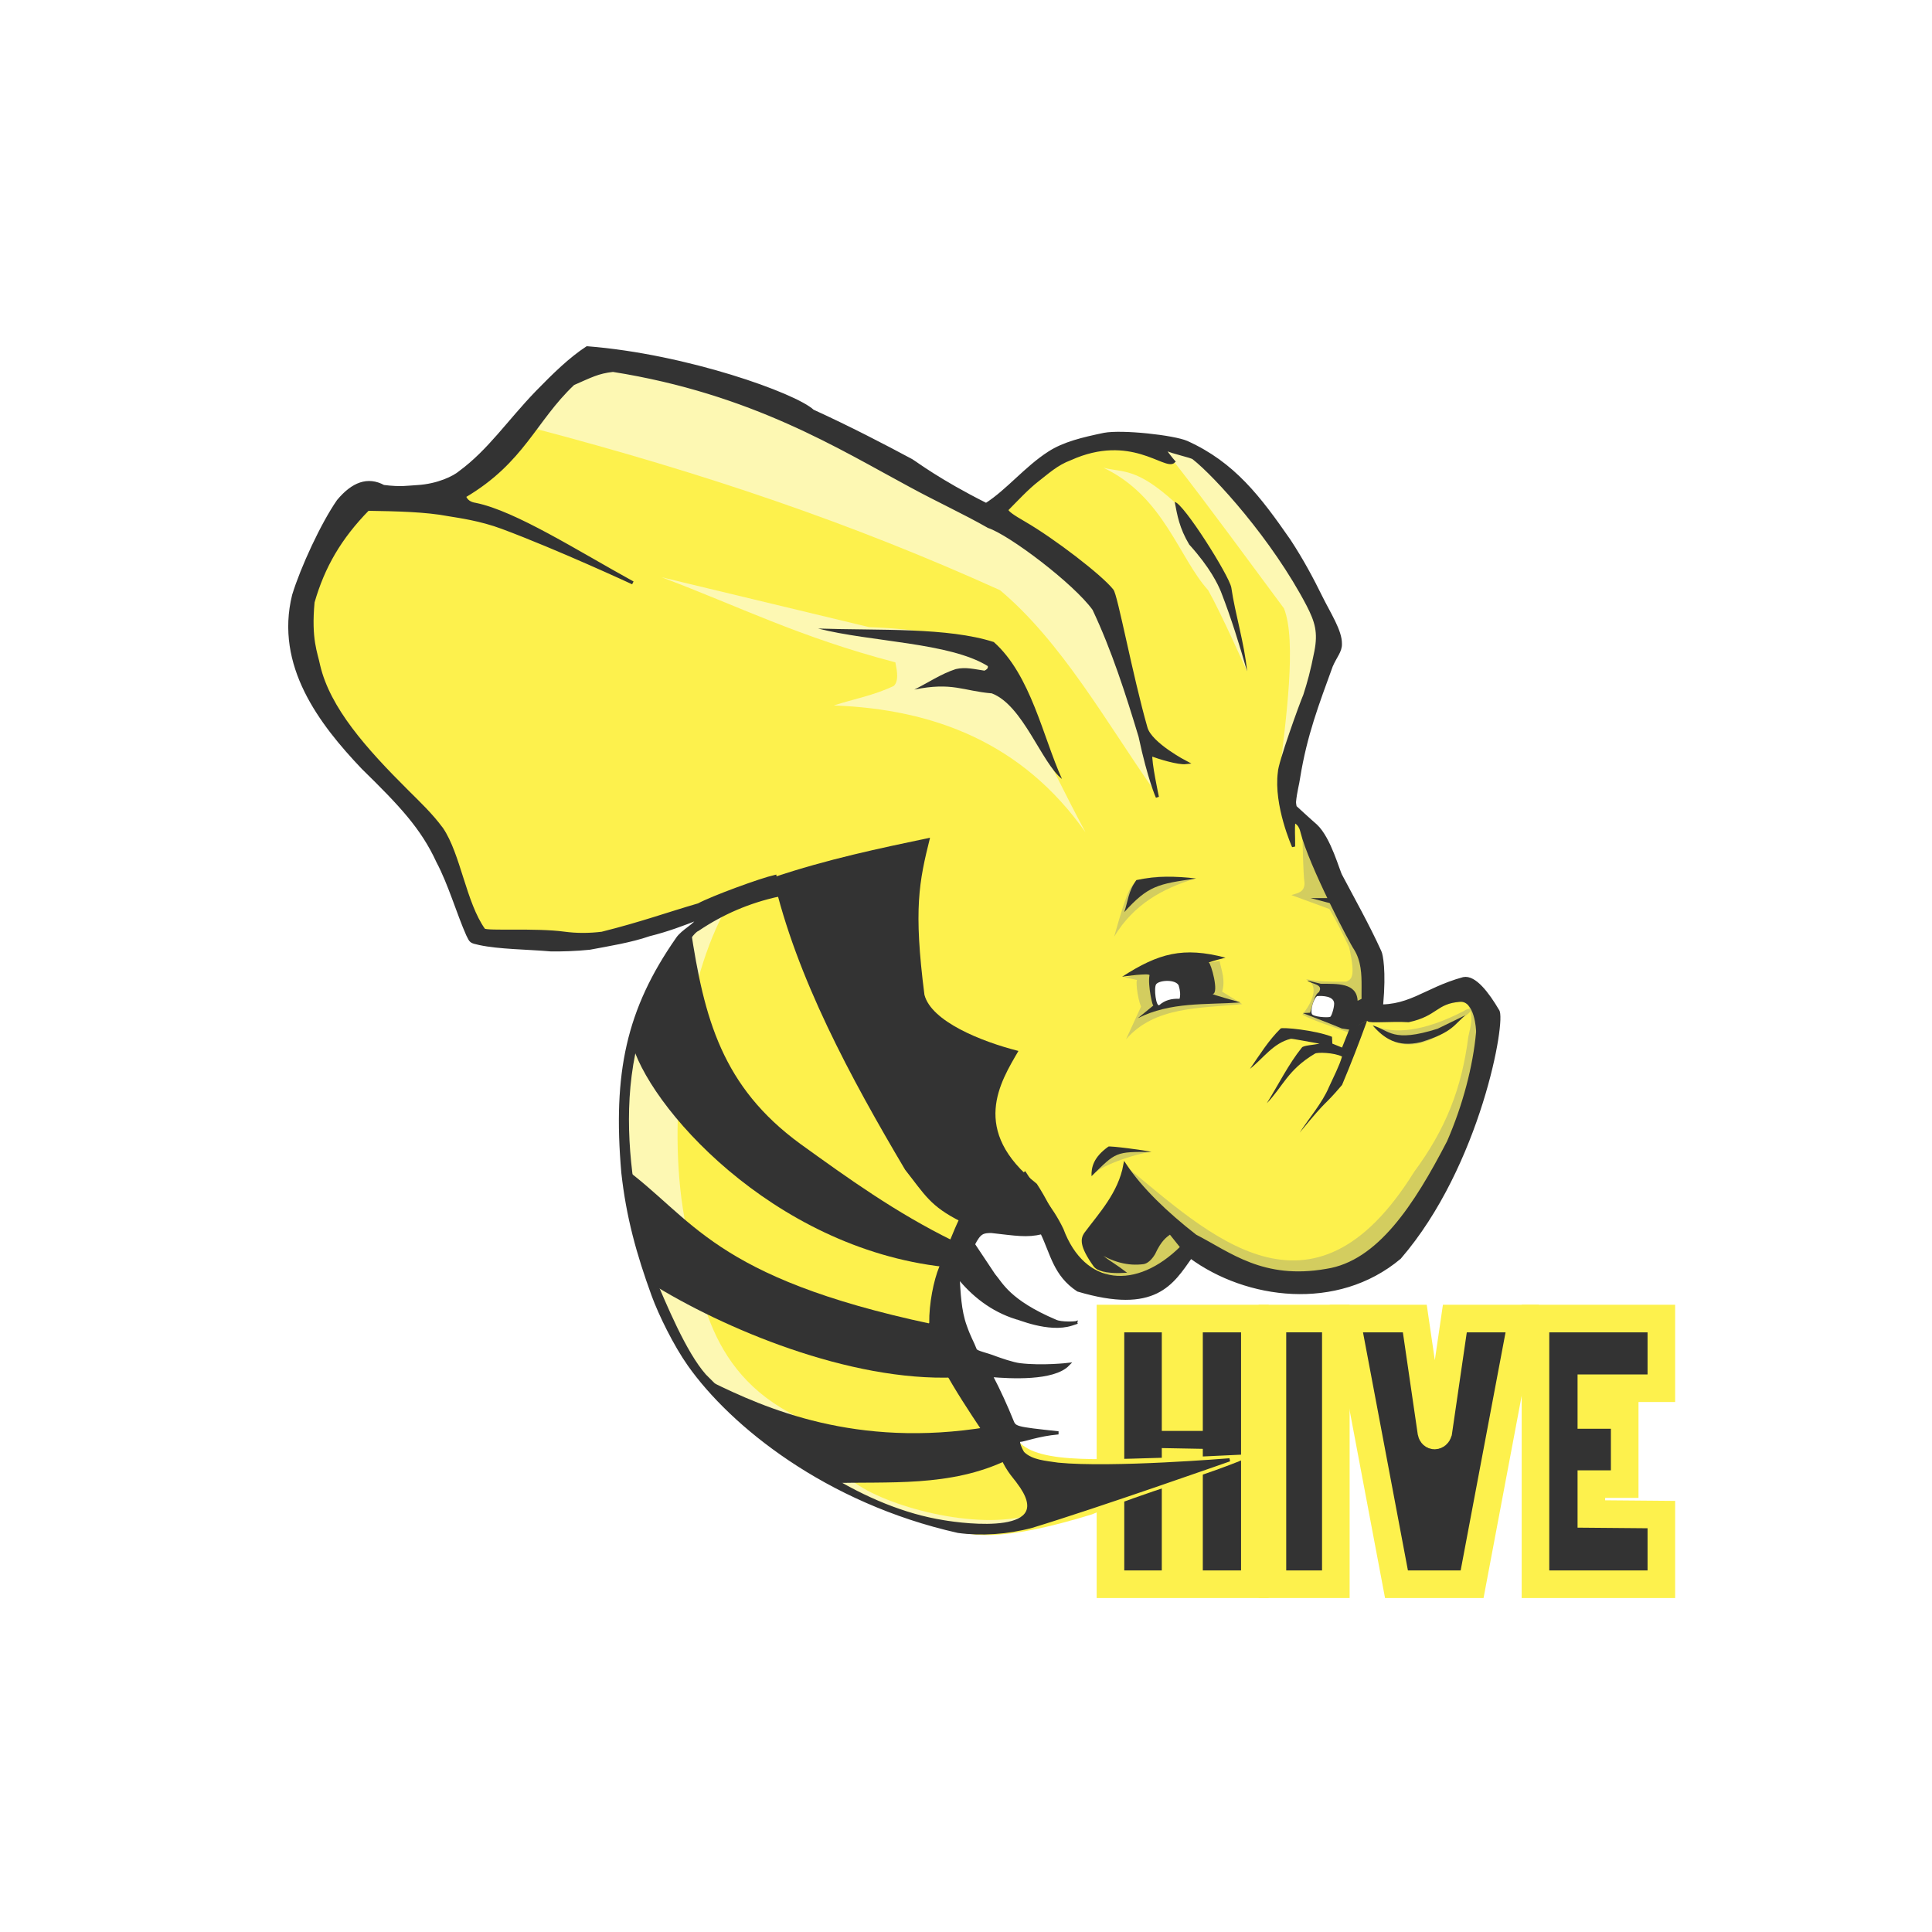 <?xml version="1.0" encoding="UTF-8"?> <svg xmlns="http://www.w3.org/2000/svg" width="70" height="70" viewBox="0 0 70 70" fill="none"><g opacity="0.8" filter="url(#filter0_f_866_19121)"><path fill-rule="evenodd" clip-rule="evenodd" d="M40.234 47.773V57.4H42.594V52.976L43.08 52.985V57.4H45.466V47.773H43.08V51.345H42.594V47.773L40.234 47.773Z" fill="black" stroke="#FDEE21"></path><path fill-rule="evenodd" clip-rule="evenodd" d="M48.4 47.773H46.102V57.4H48.4V47.773Z" fill="black" stroke="#FDEE21"></path><path fill-rule="evenodd" clip-rule="evenodd" d="M48.781 47.774L50.597 57.4H53.337L55.152 47.774H52.712L52.111 51.893C52.061 52.05 51.892 52.05 51.862 51.893L51.261 47.773L48.781 47.774Z" fill="black" stroke="#FDEE21"></path><path fill-rule="evenodd" clip-rule="evenodd" d="M60.194 47.773H55.633V57.4H60.194V54.876L57.658 54.854L57.658 53.772H58.866V51.266H57.658L57.658 50.298H60.194V47.773Z" fill="black" stroke="#FDEE21"></path><path fill-rule="evenodd" clip-rule="evenodd" d="M35.571 18.577C35.187 17.523 21.971 12.377 21.802 12.942C19.376 13.575 18.388 16.377 16.719 18.152L13.011 17.939C11.379 20.043 10.522 22.192 11.105 24.426C13.198 27.267 15.628 29.684 17.142 33.252C17.262 34.934 24.409 33.428 25.94 33.095C23.848 34.596 22.026 36.922 22.809 43.62C23.523 46.765 24.012 50.277 30.353 53.835C31.188 54.303 32.915 54.844 33.983 55.238C35.004 55.707 36.198 55.9 39.567 54.868C41.517 54.026 43.622 53.519 45.53 52.679L43.236 52.787C40.079 52.856 37.641 53.092 36.889 52.208L33.983 47.182L35.677 43.886C38.022 44.127 38.8 46.031 40.867 46.757L43.303 44.949C50.379 49.133 53.194 42.297 54 36.974C53.914 34.808 49.319 37.653 49.597 36.64C49.705 34.312 47.81 31.266 46.586 28.892L48.003 23.401C48.646 22.827 45.027 16.719 42.072 15.957C39.479 15.289 35.571 18.577 35.571 18.577L35.571 18.577Z" fill="#FDEE21"></path><path fill-rule="evenodd" clip-rule="evenodd" d="M47.186 30.25C47.212 30.84 47.209 31.557 47.266 32.005C47.256 32.346 47 32.358 46.789 32.43L48.166 32.935C48.439 33.396 48.659 33.857 48.881 34.318C49.138 35.451 48.946 35.483 48.775 35.567C48.275 35.572 47.777 35.573 47.312 35.474C47.52 35.584 47.566 35.664 47.588 35.806C47.629 36.066 47.462 36.421 47.186 36.763C47.593 36.99 48.336 37.211 48.888 37.421L49.516 36.019C49.232 33.959 48.368 32.06 47.186 30.25Z" fill="#C8C037"></path><path fill-rule="evenodd" clip-rule="evenodd" d="M49.758 37.16C50.521 37.479 51.576 37.385 53.039 36.63C53.257 36.475 53.459 36.568 53.07 36.823C51.151 38.547 50.233 37.685 49.758 37.16Z" fill="#C8C037"></path><path fill-rule="evenodd" clip-rule="evenodd" d="M53.186 36.406C53.413 36.841 53.276 37.195 53.2 37.563C52.963 39.432 52.381 40.91 51.24 42.454C47.529 48.431 43.782 44.691 40.794 42.257L39.559 45.359C39.493 45.631 39.221 45.843 41.15 46.694L43.116 45.303C50.614 51.017 55.927 37.304 53.186 36.406L53.186 36.406Z" fill="#C8C037"></path><path fill-rule="evenodd" clip-rule="evenodd" d="M41.695 41.743C41.19 41.779 39.684 42.292 39.617 42.589L40.31 41.555L41.695 41.743Z" fill="#C8C037"></path><path fill-rule="evenodd" clip-rule="evenodd" d="M40.719 35.411C40.811 35.411 41.256 35.53 41.209 35.504C41.14 35.466 41.201 36.129 41.341 36.474L40.798 37.657C41.838 36.456 43.482 36.536 45.008 36.381L44.28 35.929C44.407 35.506 44.258 35.172 44.187 34.812L40.719 35.411Z" fill="#C8C037"></path><path fill-rule="evenodd" clip-rule="evenodd" d="M43.267 31.844C42.152 32.187 41.084 32.747 40.367 33.94C40.914 31.973 41.026 32.048 41.202 31.951C41.967 31.608 42.594 31.822 43.267 31.844Z" fill="#C8C037"></path><path fill-rule="evenodd" clip-rule="evenodd" d="M37.321 54.884C35.972 56.375 32.962 54.771 30.462 53.953C24.111 49.907 22.87 46.099 22.784 42.362C22.457 37.01 24.098 33.9 26.173 33.164C24.8 35.816 24.159 40.577 24.796 44.117C25.31 46.086 25.321 49.408 28.61 51.186C30.221 52.095 29.785 52.802 30.874 53.653C32.068 54.585 35.396 55.472 37.321 54.884L37.321 54.884Z" fill="#FCF6A0"></path><path fill-rule="evenodd" clip-rule="evenodd" d="M39.329 30.155C37.045 26.911 33.833 25.693 30.211 25.56C30.937 25.323 31.663 25.199 32.389 24.849C32.566 24.662 32.508 24.332 32.441 23.998C28.955 23.086 26.754 21.959 23.969 20.914L31.489 22.722C36.567 22.915 36.131 24.171 39.329 30.155L39.329 30.155Z" fill="#FCF6A0"></path><path fill-rule="evenodd" clip-rule="evenodd" d="M41.779 28.588C40.091 26.175 38.454 23.246 36.232 21.383C30.868 18.958 25.562 17.157 19.344 15.518L21.328 12.961C27.927 14.47 34.125 16.995 39.677 21.157C40.616 23.536 41.242 25.918 41.778 28.588L41.779 28.588Z" fill="#FCF6A0"></path><path fill-rule="evenodd" clip-rule="evenodd" d="M45.181 24.323C45.181 24.323 44.235 22.196 43.774 21.384C42.706 20.198 42.165 17.987 39.977 16.945C40.669 17.133 41.143 16.91 42.556 18.193L44.782 22.422L45.181 24.323Z" fill="#FCF6A0"></path><path fill-rule="evenodd" clip-rule="evenodd" d="M46.362 28.006C46.58 26.164 46.994 23.209 46.519 22.041C45.196 20.263 43.863 18.425 42.53 16.719C42.309 16.513 42.151 16.233 41.977 16.016C43.851 16.502 45.807 17.807 48.444 22.961L46.362 28.006Z" fill="#FCF6A0"></path><path fill-rule="evenodd" clip-rule="evenodd" d="M38.478 28.225C37.732 27.636 37.067 25.555 35.935 25.122C34.889 25.034 34.505 24.704 33.128 24.985C33.627 24.735 34.099 24.414 34.63 24.242C34.989 24.157 35.326 24.251 35.669 24.299C35.754 24.259 35.809 24.209 35.789 24.133C34.403 23.275 31.56 23.263 29.641 22.773C31.868 22.848 34.333 22.724 36.007 23.262C37.353 24.459 37.79 26.712 38.478 28.225Z" fill="black"></path><path fill-rule="evenodd" clip-rule="evenodd" d="M42.562 18.188C42.871 18.216 44.535 20.851 44.613 21.289C44.751 22.248 45.092 23.322 45.184 24.325C44.91 23.363 44.611 22.401 44.238 21.44C44.129 21.175 43.853 20.576 43.087 19.729C42.73 19.132 42.653 18.663 42.563 18.188L42.562 18.188Z" fill="black"></path><path fill-rule="evenodd" clip-rule="evenodd" d="M48.196 32.539H47.484L48.271 32.746L48.196 32.539Z" fill="black"></path><path fill-rule="evenodd" clip-rule="evenodd" d="M43.339 31.83C42.623 31.742 41.889 31.73 41.173 31.887C40.882 32.28 40.862 32.679 40.734 33.048C41.604 32.087 41.949 32.029 43.339 31.83Z" fill="black"></path><path fill-rule="evenodd" clip-rule="evenodd" d="M53.097 36.781C52.699 37.1 52.659 37.399 51.482 37.758C50.623 37.962 50.139 37.617 49.734 37.153C50.347 37.329 50.445 37.793 52.088 37.273L53.097 36.781Z" fill="black"></path><path fill-rule="evenodd" clip-rule="evenodd" d="M49.532 36.984C49.246 37.774 48.937 38.571 48.625 39.31C47.884 40.182 48.2 39.685 47.09 41.038C47.445 40.489 47.907 39.962 48.149 39.39C48.319 39.014 48.53 38.614 48.624 38.28C48.329 38.133 47.727 38.121 47.645 38.174C46.658 38.757 46.48 39.374 45.898 39.975C46.32 39.3 46.68 38.563 47.169 37.955C47.225 37.876 47.587 37.861 47.809 37.814C47.464 37.755 46.823 37.63 46.772 37.636C46.128 37.791 45.767 38.352 45.289 38.726C45.638 38.222 45.959 37.697 46.401 37.264C46.445 37.212 47.641 37.318 48.261 37.565L48.273 37.812L48.625 37.955L48.89 37.29L49.532 36.984Z" fill="black"></path><path fill-rule="evenodd" clip-rule="evenodd" d="M41.719 41.738C41.56 41.684 40.157 41.503 40.157 41.545C39.618 41.93 39.536 42.297 39.548 42.615C40.444 41.732 40.411 41.73 41.719 41.738Z" fill="black"></path><path fill-rule="evenodd" clip-rule="evenodd" d="M40.656 35.389C40.656 35.389 41.669 35.241 41.649 35.336C41.576 35.688 41.773 36.546 41.795 36.426L41.226 36.891C42.418 36.291 43.673 36.411 44.946 36.32C44.946 36.32 43.874 36.023 43.94 36.014C44.179 35.98 43.876 34.894 43.794 34.871C43.998 34.802 44.197 34.75 44.403 34.698C42.87 34.296 41.984 34.533 40.656 35.389L40.656 35.389Z" fill="black"></path><path fill-rule="evenodd" clip-rule="evenodd" d="M49.414 36.148L49.189 36.261C49.157 35.601 48.449 35.649 47.852 35.643L47.362 35.523C47.511 35.661 47.971 35.651 47.786 35.949C47.629 36.032 47.557 36.392 47.468 36.693L47.203 36.706C47.671 36.89 48.105 37.05 48.62 37.265L48.924 37.311L49.652 36.919L49.414 36.148Z" fill="black"></path><path fill-rule="evenodd" clip-rule="evenodd" d="M42.705 35.703C42.591 35.477 42.017 35.509 41.894 35.655C41.793 35.773 41.888 36.535 42.016 36.407C42.203 36.243 42.446 36.174 42.738 36.188C42.775 36.047 42.762 35.895 42.705 35.703Z" fill="white"></path><path fill-rule="evenodd" clip-rule="evenodd" d="M48.201 36.84C48.255 36.8 48.369 36.418 48.332 36.304C48.256 36.034 47.723 36.091 47.723 36.091C47.593 36.168 47.479 36.588 47.527 36.727C47.549 36.844 48.115 36.882 48.201 36.84Z" fill="white"></path><path fill-rule="evenodd" clip-rule="evenodd" d="M25.398 50.016L25.735 50.049C27.732 51.031 31.02 52.487 35.78 51.704L36.527 52.882C34.43 53.902 32.176 53.667 30.063 53.739L25.398 50.016Z" fill="black"></path><path fill-rule="evenodd" clip-rule="evenodd" d="M22.531 42.258L23.532 46.465C26.209 48.142 30.784 50.062 34.597 49.907L33.754 47.97C25.795 46.277 25.122 44.137 22.531 42.258L22.531 42.258Z" fill="black"></path><path fill-rule="evenodd" clip-rule="evenodd" d="M25.022 33.641C25.511 36.9 26.163 39.372 28.993 41.442C30.727 42.691 32.449 43.935 34.542 44.962C34.542 44.962 34.359 45.919 34.205 45.902C27.974 45.209 23.412 40.033 22.859 37.669C23.395 35.855 24.162 34.722 25.021 33.641H25.022Z" fill="black"></path><path fill-rule="evenodd" clip-rule="evenodd" d="M28.016 31.79C28.846 35.403 30.826 39.062 32.794 42.382C33.515 43.298 33.704 43.703 34.816 44.261C36.319 44.738 37.382 44.616 38.473 44.545C38.174 43.991 37.908 43.411 37.565 42.891C35.122 40.955 36.251 39.194 36.9 38.078C35.542 37.734 33.742 37.004 33.494 36.043C33.096 32.934 33.298 31.948 33.697 30.352C31.858 30.74 29.994 31.125 28.016 31.79L28.016 31.79Z" fill="black"></path><path fill-rule="evenodd" clip-rule="evenodd" d="M21.272 12.602C20.668 12.997 20.085 13.563 19.459 14.206C18.42 15.283 17.73 16.333 16.672 17.112C16.461 17.295 15.868 17.589 15.122 17.632C14.77 17.65 14.541 17.708 13.896 17.627C13.326 17.318 12.785 17.519 12.257 18.152C11.678 18.986 10.945 20.57 10.64 21.567C10.012 24.109 11.614 26.204 13.15 27.819C14.517 29.156 15.305 29.992 15.866 31.218C16.291 32.014 16.606 33.105 16.947 33.87C17.07 34.113 17.044 34.112 17.375 34.185C18.089 34.338 19.08 34.339 19.962 34.415C20.343 34.42 20.867 34.406 21.364 34.354C22.048 34.225 22.852 34.098 23.526 33.864C24.184 33.702 24.771 33.477 25.3 33.27C25.232 33.502 24.728 33.725 24.539 34.019C22.747 36.589 22.256 38.876 22.568 42.485C22.744 44.084 23.111 45.41 23.663 46.927C23.916 47.621 24.455 48.721 24.971 49.451C26.505 51.623 29.938 54.412 34.716 55.485C35.55 55.599 36.496 55.539 37.385 55.301C39.744 54.585 44.55 52.892 44.55 52.892C44.55 52.892 40.284 53.245 38.33 53.051C37.877 52.981 37.379 52.957 37.064 52.648C37.011 52.58 36.819 52.192 36.943 52.188C37.112 52.184 37.598 51.982 38.348 51.915C36.747 51.742 36.769 51.744 36.653 51.452C36.471 50.999 36.193 50.379 35.906 49.836C36.61 49.896 38.167 49.983 38.696 49.437C38.696 49.437 37.774 49.544 36.96 49.448C36.685 49.416 36.218 49.248 36.077 49.197C35.712 49.054 35.41 49.01 35.34 48.917C35.213 48.593 35.127 48.484 34.974 48.05C34.766 47.476 34.75 46.836 34.711 46.249C35.243 46.907 35.922 47.461 36.821 47.744C36.833 47.719 37.987 48.247 38.826 47.976L38.999 47.919C38.999 47.935 38.444 47.968 38.24 47.867C36.535 47.141 36.278 46.506 36.003 46.19L35.267 45.085C35.491 44.638 35.617 44.621 35.914 44.617C36.811 44.717 37.202 44.793 37.748 44.661C38.117 45.422 38.217 46.187 39.057 46.741C41.856 47.573 42.464 46.494 43.142 45.54C45.156 47.021 48.434 47.477 50.711 45.566C53.605 42.211 54.521 36.922 54.265 36.62C53.903 36.005 53.429 35.372 53.022 35.459C51.57 35.856 51.035 36.594 49.597 36.426C49.768 36.416 50.056 36.411 50.058 36.395C50.169 35.175 50.049 34.585 49.996 34.483C49.559 33.519 48.986 32.504 48.587 31.744C48.484 31.586 48.181 30.388 47.674 29.915C47.457 29.729 46.925 29.238 46.925 29.238L46.88 29.759C46.88 29.759 47.088 29.791 47.167 30.114C47.467 31.337 48.995 34.231 49.107 34.37C49.649 35.246 49.162 36.337 49.574 36.949C49.614 37.026 50.414 36.942 51.035 36.98C52.055 36.76 52.012 36.31 52.893 36.242C53.486 36.197 53.546 37.313 53.538 37.4C53.428 38.633 53.053 40.067 52.48 41.376C51.288 43.676 49.954 45.741 48.062 46.029C45.753 46.434 44.553 45.422 43.302 44.779L42.823 45.188C41.197 46.81 39.266 46.666 38.476 44.546C38.083 43.724 37.571 43.22 37.132 42.515L34.805 44.193C34.612 44.591 34.373 45.218 34.084 45.919C33.883 46.407 33.715 47.243 33.725 47.939C33.427 48.448 34.758 50.512 35.6 51.767C35.848 52.138 36.311 52.785 36.327 52.825C36.493 53.258 36.859 53.641 36.881 53.688C38.443 55.728 34.911 55.258 34.182 55.135C32.743 54.905 31.335 54.303 30.012 53.498C29.936 53.451 29.859 53.404 29.783 53.356C28.211 52.364 26.764 51.095 25.534 49.84C24.801 49.008 24.102 47.303 23.587 46.094C22.814 43.188 21.704 38.15 24.709 34.332C24.9 34.114 25.105 33.751 25.28 33.679C26.173 33.074 27.143 32.662 28.186 32.433L28.08 31.756C27.559 31.874 25.806 32.517 25.311 32.785C24.183 33.113 23.248 33.455 21.811 33.815C21.344 33.872 20.885 33.873 20.437 33.812C19.404 33.672 17.642 33.797 17.529 33.693C16.83 32.715 16.638 30.963 15.999 30.026L15.992 30.017L15.984 30.008C15.612 29.507 15.178 29.098 14.751 28.672C13.22 27.149 11.911 25.677 11.544 24.117C11.452 23.656 11.214 23.179 11.341 21.815L11.343 21.809L11.345 21.802C11.713 20.529 12.312 19.49 13.329 18.45C14.386 18.467 15.434 18.49 16.249 18.646C16.623 18.709 17.401 18.811 18.205 19.111C20.239 19.87 22.927 21.118 22.927 21.118C20.91 20.008 18.654 18.566 17.229 18.276C17.017 18.245 16.887 18.149 16.824 17.98C18.966 16.718 19.358 15.234 20.768 13.902C21.412 13.621 21.663 13.478 22.21 13.418C27.271 14.22 30.458 16.239 32.978 17.59C34.001 18.147 34.931 18.568 35.819 19.076C36.598 19.332 38.947 21.109 39.635 22.067C40.333 23.544 40.843 25.14 41.308 26.68C41.642 28.246 41.934 28.881 41.934 28.881C41.934 28.881 41.651 27.571 41.698 27.336C41.992 27.446 42.687 27.663 42.975 27.63C42.975 27.63 41.688 26.963 41.52 26.375C40.979 24.485 40.436 21.544 40.29 21.391C39.878 20.871 38.158 19.553 37.104 18.944C36.705 18.713 36.489 18.57 36.472 18.468C36.809 18.128 37.225 17.677 37.599 17.39C37.956 17.115 38.282 16.805 38.78 16.62C40.971 15.632 42.224 17 42.521 16.723C42.521 16.723 42.05 16.182 42.259 16.271C42.473 16.387 43.172 16.525 43.249 16.596C44.047 17.222 46.134 19.509 47.393 21.921C47.695 22.512 47.818 22.901 47.677 23.613C47.537 24.325 47.428 24.717 47.275 25.193C47.136 25.511 46.353 27.688 46.356 27.981C46.198 29.175 46.868 30.671 46.868 30.671C46.874 30.265 46.843 30.049 46.879 29.758L46.925 29.239C46.925 29.239 46.896 29.101 46.901 29.047C46.935 28.688 47.023 28.386 47.049 28.181C47.3 26.621 47.737 25.498 48.233 24.129C48.381 23.783 48.574 23.591 48.564 23.328C48.572 22.861 48.155 22.234 47.854 21.622C47.55 21.004 47.186 20.315 46.709 19.588C45.622 18.022 44.695 16.796 42.998 16.029C42.523 15.821 40.655 15.617 40.009 15.738C39.226 15.901 38.553 16.062 38.017 16.407C37.172 16.948 36.508 17.787 35.73 18.282C34.008 17.419 33.176 16.773 33.021 16.684C31.998 16.135 30.769 15.497 29.447 14.893C28.813 14.3 24.877 12.884 21.273 12.602L21.272 12.602ZM43.302 44.778C42.24 43.947 41.347 43.091 40.758 42.21C40.566 43.246 39.868 43.984 39.328 44.71C39.221 44.88 39.143 45.112 39.672 45.852C39.815 46.049 40.33 46.083 40.678 46.065C40.324 45.797 39.785 45.513 39.699 45.267C40.322 45.692 40.898 45.814 41.42 45.746C41.539 45.732 41.687 45.606 41.801 45.411C42.034 44.911 42.216 44.79 42.399 44.656L42.823 45.187L43.302 44.778Z" fill="black" stroke="black" stroke-width="0.114"></path></g><defs><filter id="filter0_f_866_19121" x="-1" y="-1" width="72" height="72" filterUnits="userSpaceOnUse" color-interpolation-filters="sRGB"><feFlood flood-opacity="0" result="BackgroundImageFix"></feFlood><feBlend mode="normal" in="SourceGraphic" in2="BackgroundImageFix" result="shape"></feBlend><feGaussianBlur stdDeviation="0.5" result="effect1_foregroundBlur_866_19121"></feGaussianBlur></filter></defs></svg> 